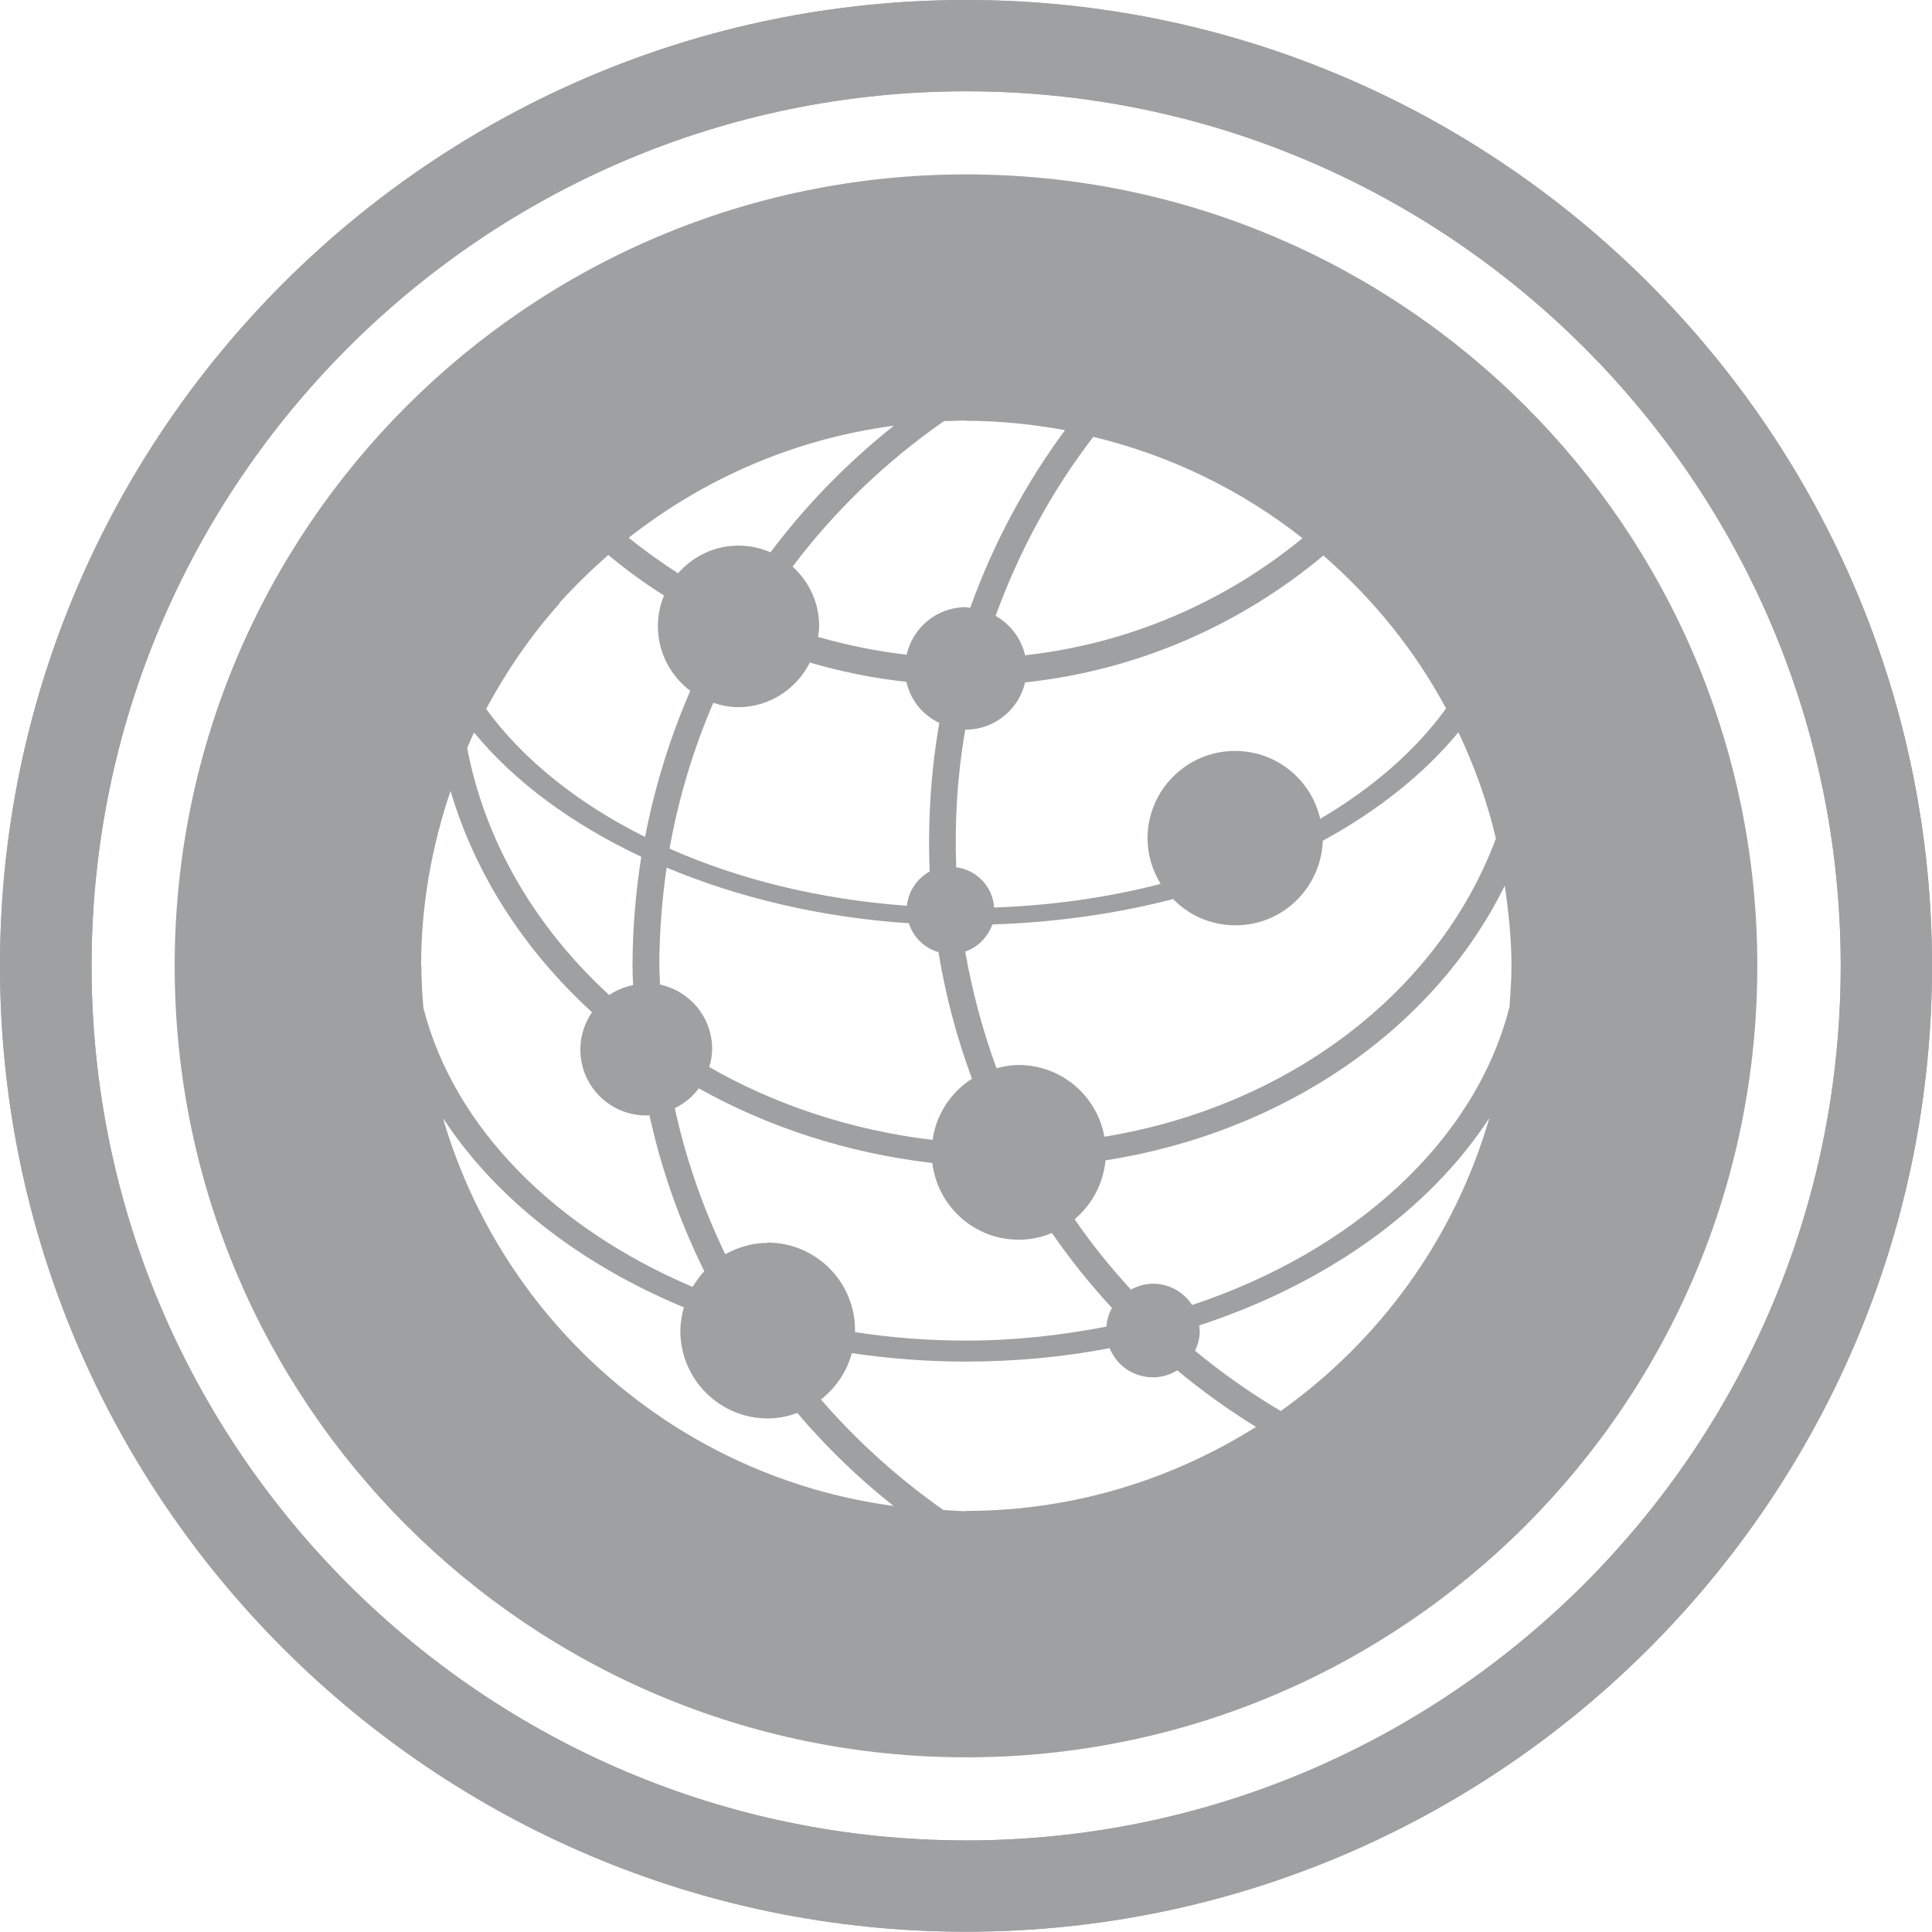 <?xml version="1.0" encoding="UTF-8"?><svg id="Ebene_2" xmlns="http://www.w3.org/2000/svg" viewBox="0 0 66.25 66.25"><defs><style>.cls-1{fill:#9fa0a1;}</style></defs><g id="Ebene_1-2"><g><path class="cls-1" d="m33.13,0C14.86,0,0,14.86,0,33.12s14.86,33.12,33.13,33.12,33.12-14.86,33.12-33.12S51.39,0,33.13,0Zm0,63.11c-16.54,0-29.99-13.45-29.99-29.99S16.59,3.13,33.13,3.13s29.99,13.45,29.99,29.99-13.45,29.99-29.99,29.99Z"/><path class="cls-1" d="m33.13,0C14.86,0,0,14.86,0,33.12s14.86,33.12,33.13,33.12,33.12-14.86,33.12-33.12S51.39,0,33.13,0Zm0,63.11c-16.54,0-29.99-13.45-29.99-29.99S16.59,3.13,33.13,3.13s29.99,13.45,29.99,29.99-13.46,29.99-29.99,29.99Z"/><path class="cls-1" d="m33.13,5.98c-14.99,0-27.14,12.15-27.14,27.14s12.15,27.14,27.14,27.14,27.13-12.15,27.13-27.14S48.11,5.98,33.13,5.98Zm18.16,22.79c-1.98,5.29-7.14,9.18-13.42,10.21-.25-1.4-1.47-2.46-2.94-2.46-.27,0-.52.05-.76.11-.48-1.32-.84-2.66-1.07-4,.43-.15.77-.49.93-.93,2.18-.07,4.27-.37,6.2-.87.54.56,1.3.9,2.14.9,1.62,0,2.93-1.29,2.99-2.9,1.89-1.03,3.47-2.29,4.65-3.72.55,1.16.99,2.38,1.29,3.66Zm-24.97,13.85c-.53,0-1.02.15-1.45.39-.76-1.58-1.35-3.26-1.73-5.01.33-.16.61-.39.82-.68,2.36,1.32,5.08,2.22,8.01,2.56.18,1.48,1.43,2.63,2.96,2.63.4,0,.79-.08,1.14-.23.63.91,1.32,1.77,2.06,2.57-.11.19-.17.41-.19.64-1.54.3-3.15.48-4.81.48-1.31,0-2.58-.1-3.81-.29,0-.02,0-.05,0-.07,0-1.65-1.34-3-3-3Zm5.57-12.74c-.43.23-.74.67-.79,1.18-2.99-.22-5.76-.9-8.14-1.96.31-1.74.82-3.42,1.5-5,.27.09.55.15.85.15,1.08,0,2.01-.63,2.46-1.53,1.07.31,2.17.54,3.31.66.14.63.56,1.14,1.13,1.41-.29,1.67-.4,3.37-.33,5.09Zm-.72,1.79c.15.47.53.84,1.01.98.24,1.46.62,2.91,1.15,4.34-.72.46-1.23,1.22-1.35,2.1-2.81-.34-5.41-1.21-7.66-2.5.06-.2.1-.4.1-.62,0-1.09-.77-1.99-1.79-2.21,0-.22-.02-.44-.02-.65,0-1.14.09-2.26.25-3.36,2.45,1.03,5.28,1.71,8.32,1.91Zm18.42-7.38c-1.05,1.45-2.52,2.73-4.32,3.79-.3-1.33-1.49-2.33-2.92-2.33-1.65,0-3,1.34-3,3,0,.57.17,1.1.45,1.56-1.78.46-3.71.74-5.71.81-.05-.72-.6-1.29-1.3-1.38-.06-1.59.04-3.17.31-4.72,0,0,0,0,.02,0,.99,0,1.82-.7,2.03-1.62,3.87-.41,7.39-1.98,10.23-4.35,1.7,1.48,3.14,3.25,4.21,5.25Zm-4.92-5.84c-2.65,2.18-5.93,3.62-9.52,4.02-.13-.58-.51-1.07-1.01-1.35.8-2.2,1.92-4.28,3.35-6.14,2.66.64,5.1,1.84,7.18,3.48Zm-11.55-4.02c1.16,0,2.3.12,3.4.32-1.38,1.87-2.47,3.92-3.25,6.09-.05,0-.1-.02-.15-.02-.99,0-1.82.7-2.03,1.63-1.04-.12-2.06-.33-3.04-.61.02-.12.04-.24.04-.37,0-.81-.35-1.53-.91-2.04,1.45-1.93,3.21-3.61,5.19-4.99.25,0,.5-.02.75-.02Zm-2.47.17c-1.59,1.26-3.01,2.72-4.23,4.34-.34-.15-.71-.23-1.1-.23-.83,0-1.56.37-2.07.95-.58-.38-1.15-.78-1.69-1.22,2.57-2.02,5.68-3.39,9.08-3.84Zm-11.47,6.08c.52-.58,1.09-1.13,1.68-1.65.6.5,1.24.97,1.91,1.39-.14.33-.21.68-.21,1.06,0,.9.44,1.7,1.11,2.21-.69,1.59-1.21,3.26-1.55,5.01-2.31-1.15-4.19-2.66-5.45-4.39.7-1.3,1.54-2.53,2.52-3.62Zm-2.93,4.43c1.39,1.7,3.37,3.15,5.74,4.27-.19,1.22-.3,2.47-.3,3.75,0,.22.01.43.02.65-.3.06-.58.18-.82.34-2.53-2.32-4.26-5.26-4.87-8.47.08-.18.15-.36.24-.54Zm-1.81,8.02c0-2.1.37-4.12,1.01-6.01.84,2.86,2.53,5.47,4.85,7.59-.25.37-.4.81-.4,1.28,0,1.25,1.01,2.26,2.26,2.26.04,0,.07,0,.11-.01.41,1.88,1.05,3.67,1.88,5.35-.15.16-.28.35-.4.54-4.73-2.01-8.18-5.47-9.23-9.56-.04-.48-.07-.95-.07-1.44Zm.75,5.21c1.79,2.74,4.69,5.01,8.26,6.49-.07.26-.12.52-.12.81,0,1.65,1.34,3,3,3,.36,0,.69-.07,1.01-.19.99,1.17,2.1,2.24,3.3,3.19-7.39-.99-13.41-6.29-15.45-13.3Zm17.94,13.48c-.26,0-.52-.03-.78-.04-1.55-1.09-2.96-2.36-4.2-3.79.51-.4.89-.95,1.06-1.59,1.27.19,2.58.29,3.92.29,1.7,0,3.35-.16,4.92-.46.24.59.81,1,1.49,1,.31,0,.59-.09.83-.24.85.71,1.76,1.36,2.7,1.94-2.88,1.81-6.28,2.88-9.93,2.88Zm10.78-3.44c-1.03-.61-2.01-1.3-2.93-2.06.1-.21.16-.44.16-.69,0-.06-.01-.12-.02-.18,4.35-1.42,7.89-3.95,9.95-7.11-1.19,4.11-3.75,7.63-7.16,10.05Zm7.84-13.81c-1.17,4.55-5.31,8.33-10.87,10.18-.29-.44-.78-.73-1.34-.73-.28,0-.53.08-.76.2-.69-.75-1.34-1.55-1.93-2.41.59-.5.98-1.21,1.06-2.02,6.13-.96,11.27-4.51,13.69-9.42.13.9.23,1.82.23,2.76,0,.49-.04.96-.07,1.44Z"/></g></g></svg>